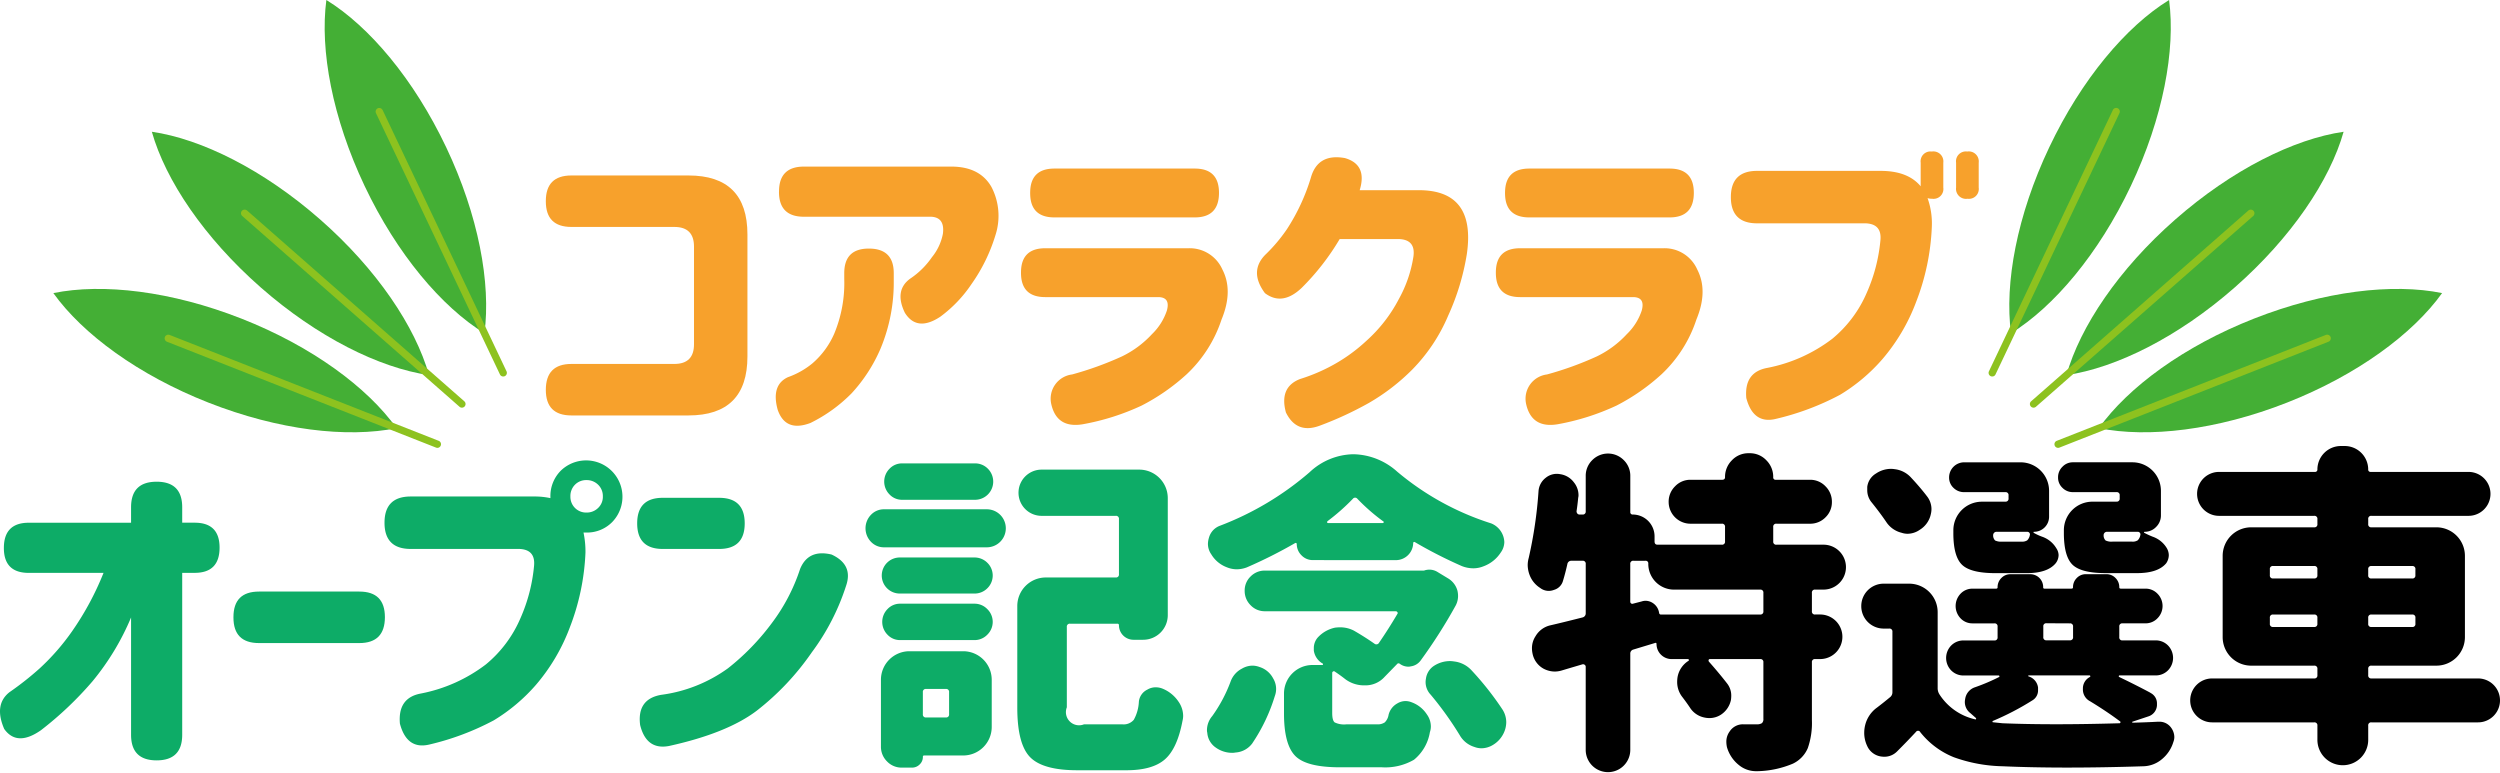 <svg xmlns="http://www.w3.org/2000/svg" xmlns:xlink="http://www.w3.org/1999/xlink" width="395.315" height="122.157" viewBox="0 0 395.315 122.157"><defs><clipPath id="a"><rect width="395.315" height="122.157" fill="none"/></clipPath></defs><g clip-path="url(#a)"><path d="M136.371,47.883q0-4.043,4.043-4.044H158.92q9.331,0,9.331,9.331V72.454q0,9.33-9.331,9.331H140.414q-4.043,0-4.043-4.043,0-4.1,4.043-4.1h16.277q3.111,0,3.111-3.11V55.088q0-3.111-3.111-3.11H140.414q-4.043,0-4.043-4.044Z" transform="translate(-50.062 -16.093)" fill="#f7a12c"/><path d="M195.784,74.908a12.771,12.771,0,0,0,3.81-2.151,13.079,13.079,0,0,0,3.473-4.717,20.847,20.847,0,0,0,1.581-8.683v-.88q0-3.889,3.888-3.889,3.939,0,3.94,3.889v1.192a27.153,27.153,0,0,1-2.073,10.7,24.856,24.856,0,0,1-4.588,7.1,23.924,23.924,0,0,1-6.506,4.692q-3.94,1.5-5.183-2.073-1.09-3.94,1.658-5.184m-1.451-29.34q0-3.939,3.94-3.94H221.7q4.406.052,6.22,3.214a9.883,9.883,0,0,1,.623,7.671,26.9,26.9,0,0,1-3.759,7.672,20.788,20.788,0,0,1-4.95,5.183q-3.682,2.437-5.6-.621-1.712-3.525.829-5.392a12.791,12.791,0,0,0,3.447-3.395,8.368,8.368,0,0,0,1.737-3.707q.362-2.8-2.229-2.695h-19.75q-3.941,0-3.94-3.94Z" transform="translate(-71.15 -15.282)" fill="#f7a12c"/><path d="M255.09,58.552q0-3.835,3.836-3.836h22.7a5.645,5.645,0,0,1,5.314,3.37q1.735,3.37-.13,7.879a20.772,20.772,0,0,1-5.5,8.657,32.655,32.655,0,0,1-7.153,4.976,37.6,37.6,0,0,1-9.331,2.955q-4.148.673-4.976-3.318a3.862,3.862,0,0,1,3.317-4.561,51.863,51.863,0,0,0,7.88-2.851A15.82,15.82,0,0,0,275.8,68.3a9.22,9.22,0,0,0,2.358-3.733q.571-2.072-1.3-2.125H258.926q-3.837,0-3.836-3.836Zm1.451-12.6q0-3.835,3.836-3.836h22.186q3.836,0,3.836,3.836,0,3.889-3.836,3.889H260.377q-3.836,0-3.836-3.837Z" transform="translate(-93.644 -15.462)" fill="#f7a12c"/><path d="M330.291,44.5h9.176q9.226-.1,7.775,10.057a37.838,37.838,0,0,1-2.954,9.771,27.37,27.37,0,0,1-5.624,8.476,32.812,32.812,0,0,1-6.921,5.339,54.832,54.832,0,0,1-7.724,3.577q-3.682,1.4-5.392-2.074-1.088-3.991,2.23-5.287a27.988,27.988,0,0,0,4.458-1.815,26.366,26.366,0,0,0,6.065-4.251,23.284,23.284,0,0,0,5.106-6.584,20.129,20.129,0,0,0,2.307-6.738q.362-2.694-2.385-2.747h-9.279a38.488,38.488,0,0,1-6.013,7.724q-3.06,2.9-5.806.83-2.54-3.422.052-6.065a25.558,25.558,0,0,0,3.421-4.044,31.7,31.7,0,0,0,3.785-8.138q1.088-3.888,5.39-3.11,3.577,1.037,2.333,5.08" transform="translate(-115.29 -14.425)" fill="#f7a12c"/><path d="M373.73,58.552q0-3.835,3.837-3.836h22.7a5.644,5.644,0,0,1,5.313,3.37q1.736,3.37-.13,7.879a20.763,20.763,0,0,1-5.495,8.657,32.653,32.653,0,0,1-7.153,4.976,37.607,37.607,0,0,1-9.331,2.955q-4.148.673-4.977-3.318a3.863,3.863,0,0,1,3.318-4.561,51.855,51.855,0,0,0,7.88-2.851A15.818,15.818,0,0,0,394.44,68.3a9.221,9.221,0,0,0,2.358-3.733q.57-2.072-1.3-2.125H377.567q-3.837,0-3.837-3.836Zm1.452-12.6q0-3.835,3.836-3.836H401.2q3.835,0,3.836,3.836,0,3.889-3.836,3.889H379.018q-3.836,0-3.836-3.837Z" transform="translate(-137.197 -15.462)" fill="#f7a12c"/><path d="M432.447,45.066q0-4.148,4.147-4.147h19.543q4.3,0,6.324,2.436V39.623a1.559,1.559,0,0,1,1.763-1.763,1.582,1.582,0,0,1,1.815,1.763v3.94a1.558,1.558,0,0,1-1.763,1.763,2.279,2.279,0,0,1-.726-.1,12,12,0,0,1,.673,4.562,36.858,36.858,0,0,1-2.488,11.871A30.189,30.189,0,0,1,456.4,70.7a28.115,28.115,0,0,1-6.687,5.624,41.8,41.8,0,0,1-10.264,3.836q-3.474.778-4.562-3.318-.364-4.095,3.318-4.77a24.636,24.636,0,0,0,10.29-4.613,19.274,19.274,0,0,0,5.469-7.335,26.353,26.353,0,0,0,2.125-8.165q.311-2.85-2.747-2.747H436.594q-4.148,0-4.147-4.146m35.613-5.444a1.558,1.558,0,0,1,1.762-1.763,1.582,1.582,0,0,1,1.815,1.763v3.94a1.558,1.558,0,0,1-1.763,1.763,1.581,1.581,0,0,1-1.814-1.763Z" transform="translate(-158.752 -13.898)" fill="#f7a12c"/><path d="M20.725,141.823a40.287,40.287,0,0,1-6.091,10.083,54.73,54.73,0,0,1-8.164,7.749Q2.684,162.3.664,159.448q-1.659-3.835.829-5.806a48.2,48.2,0,0,0,4.769-3.758,35.929,35.929,0,0,0,5.158-5.91,45.838,45.838,0,0,0,4.951-9.2H4.551q-3.94,0-3.939-3.939,0-3.991,3.939-3.992H20.725V124.4q0-4.042,4.044-4.043t4.043,4.043v2.437h1.97q3.939,0,3.939,3.94,0,3.992-3.939,3.991h-1.97v25.608q0,4.043-4.043,4.044t-4.044-4.044Z" transform="translate(0 -44.185)" fill="#0dac67"/><path d="M58.326,151.844q0-4.043,4.044-4.044H78.232q4.043,0,4.044,4.044,0,4.1-4.044,4.1H62.37q-4.043,0-4.044-4.044Z" transform="translate(-21.412 -54.258)" fill="#0dac67"/><path d="M96.069,124.857q0-4.147,4.147-4.147h19.543a11.529,11.529,0,0,1,2.54.259v-.259a5.674,5.674,0,0,1,1.659-4.095,5.746,5.746,0,0,1,8.112,8.138,5.588,5.588,0,0,1-4.07,1.659h-.466a14.619,14.619,0,0,1,.311,3.162,36.889,36.889,0,0,1-2.487,11.871,30.2,30.2,0,0,1-5.34,9.045,28.085,28.085,0,0,1-6.687,5.624,41.83,41.83,0,0,1-10.264,3.837q-3.474.777-4.562-3.318-.364-4.095,3.318-4.769a24.656,24.656,0,0,0,10.29-4.614,19.279,19.279,0,0,0,5.469-7.335,26.361,26.361,0,0,0,2.126-8.165q.31-2.851-2.748-2.747H100.216q-4.148,0-4.147-4.147m34.524-4.147a2.482,2.482,0,0,0-.751-1.866,2.551,2.551,0,0,0-1.84-.726,2.465,2.465,0,0,0-1.814.726,2.525,2.525,0,0,0-.725,1.866,2.48,2.48,0,0,0,2.54,2.54,2.548,2.548,0,0,0,1.84-.726,2.419,2.419,0,0,0,.751-1.815" transform="translate(-35.267 -42.201)" fill="#0dac67"/><path d="M163.241,124.375h8.916q4.043,0,4.043,4.043t-4.043,4.044h-8.916q-4.043,0-4.044-4.044t4.044-4.043m28.977,13.944a36.1,36.1,0,0,1-5.417,10.5,41.464,41.464,0,0,1-8.709,9.227q-4.693,3.552-13.867,5.573-3.576.673-4.562-3.318-.518-4.095,3.318-4.77a23.172,23.172,0,0,0,10.574-4.2,37.59,37.59,0,0,0,6.92-7.128,29.362,29.362,0,0,0,4.484-8.579q1.295-3.161,4.976-2.28,3.473,1.606,2.281,4.976" transform="translate(-58.442 -45.658)" fill="#0dac67"/><path d="M219.2,129.046a2.809,2.809,0,0,1-2.1-.881,3.068,3.068,0,0,1,0-4.251,2.812,2.812,0,0,1,2.1-.881h16.277a3.007,3.007,0,0,1,0,6.013Zm12.492,16.432a4.513,4.513,0,0,1,4.51,4.51v7.465a4.512,4.512,0,0,1-4.51,4.509h-6.168a.184.184,0,0,0-.208.208,1.616,1.616,0,0,1-.518,1.218,1.683,1.683,0,0,1-1.192.493H222a3.166,3.166,0,0,1-2.359-.985,3.233,3.233,0,0,1-.958-2.333V149.988a4.514,4.514,0,0,1,4.51-4.51Zm-9.952-9.123a2.851,2.851,0,1,1,0-5.7h11.716a2.842,2.842,0,0,1,2.047.829,2.818,2.818,0,0,1,0,4.044,2.837,2.837,0,0,1-2.047.829Zm0,7.361a2.709,2.709,0,0,1-2.022-.855,2.88,2.88,0,0,1,0-4.044,2.71,2.71,0,0,1,2.022-.856h11.716a2.794,2.794,0,0,1,2.047.856,2.818,2.818,0,0,1,0,4.044,2.794,2.794,0,0,1-2.047.855Zm11.819-27.94a2.8,2.8,0,0,1,2.047.855,2.877,2.877,0,0,1-2.047,4.9H222.051a2.708,2.708,0,0,1-2.021-.856,2.88,2.88,0,0,1,0-4.044,2.71,2.71,0,0,1,2.021-.855Zm-4.1,36.183a.459.459,0,0,0-.518-.518h-3.11a.459.459,0,0,0-.519.518v3.473a.458.458,0,0,0,.519.518h3.11a.458.458,0,0,0,.518-.518Zm21.305,5.08h6.117a2.09,2.09,0,0,0,1.788-.725,6.5,6.5,0,0,0,.8-2.851,2.379,2.379,0,0,1,1.348-1.919,2.548,2.548,0,0,1,1.3-.363,2.914,2.914,0,0,1,1.089.208,5.568,5.568,0,0,1,2.54,2.074,3.975,3.975,0,0,1,.725,2.228,3.19,3.19,0,0,1-.1.778q-.83,4.406-2.8,6.117t-6.065,1.711h-7.775q-5.443,0-7.465-2.074t-2.022-7.828V138.325a4.514,4.514,0,0,1,4.51-4.51H255.8a.459.459,0,0,0,.519-.518v-8.709a.459.459,0,0,0-.519-.518H244.03a3.655,3.655,0,0,1,0-7.309h15.5a4.514,4.514,0,0,1,4.51,4.51v18.507a3.894,3.894,0,0,1-3.888,3.887H258.6a2.3,2.3,0,0,1-2.281-2.28.23.23,0,0,0-.259-.26h-7.464a.459.459,0,0,0-.518.519v12.7a2.081,2.081,0,0,0,2.7,2.7" transform="translate(-79.384 -42.501)" fill="#0dac67"/><path d="M308.759,159.151a3.588,3.588,0,0,1-2.694,1.5,2.687,2.687,0,0,1-.52.051,4.445,4.445,0,0,1-2.59-.828,3.092,3.092,0,0,1-1.349-2.334,1.5,1.5,0,0,1-.052-.363,3.437,3.437,0,0,1,.829-2.281,23.209,23.209,0,0,0,2.9-5.443,3.7,3.7,0,0,1,1.813-2.073,3.354,3.354,0,0,1,1.659-.466,3.2,3.2,0,0,1,1.089.207,3.666,3.666,0,0,1,2.177,1.815,3.2,3.2,0,0,1,.259,2.8,27.948,27.948,0,0,1-3.526,7.413m9.538-28.925a2.441,2.441,0,0,1-1.788-.752,2.5,2.5,0,0,1-.751-1.84c0-.034-.036-.069-.1-.1s-.122-.034-.156,0a74.8,74.8,0,0,1-7.621,3.836,4.556,4.556,0,0,1-1.607.311,4.158,4.158,0,0,1-1.555-.311,4.845,4.845,0,0,1-2.489-2.073,2.858,2.858,0,0,1-.518-1.607,3.422,3.422,0,0,1,.156-.985,2.8,2.8,0,0,1,1.763-1.918,47.49,47.49,0,0,0,14.151-8.449,10.359,10.359,0,0,1,6.9-2.851,10.626,10.626,0,0,1,6.945,2.747,43.5,43.5,0,0,0,14.877,8.19,3.322,3.322,0,0,1,2.075,2.954,2.905,2.905,0,0,1-.571,1.659,5.487,5.487,0,0,1-2.746,2.178,4.3,4.3,0,0,1-1.608.311,4.992,4.992,0,0,1-1.815-.363,71.273,71.273,0,0,1-7.413-3.785.171.171,0,0,0-.18,0,.177.177,0,0,0-.078.156,2.745,2.745,0,0,1-2.7,2.7Zm5.288,25.971h4.873a1.938,1.938,0,0,0,1.218-.311,2.132,2.132,0,0,0,.6-1.192,2.84,2.84,0,0,1,1.4-1.814,2.534,2.534,0,0,1,1.295-.363,2.672,2.672,0,0,1,.985.207,4.837,4.837,0,0,1,2.385,1.918,3.264,3.264,0,0,1,.622,1.918,2.788,2.788,0,0,1-.156.882,7.1,7.1,0,0,1-2.513,4.354,9.033,9.033,0,0,1-5.106,1.192h-6.635q-5.287,0-7.05-1.815t-1.763-6.687v-3.162a4.513,4.513,0,0,1,4.511-4.51H319.8a.091.091,0,0,0,.1-.1.216.216,0,0,0-.051-.155H319.8a2.837,2.837,0,0,1-1.349-2.022v-.415a2.519,2.519,0,0,1,.725-1.763,5.158,5.158,0,0,1,2.644-1.451,6.747,6.747,0,0,1,.83-.052,4.7,4.7,0,0,1,2.125.518q1.712.984,3.266,2.073a.479.479,0,0,0,.726-.155q1.5-2.178,2.9-4.562a.19.19,0,0,0,0-.259.308.308,0,0,0-.26-.156H310.73a3.06,3.06,0,0,1-2.281-.958,3.156,3.156,0,0,1-.933-2.282,3.068,3.068,0,0,1,.933-2.254,3.1,3.1,0,0,1,2.281-.934h25.037a.56.56,0,0,0,.258-.052,2.668,2.668,0,0,1,.726-.1,2.456,2.456,0,0,1,1.245.363l1.711,1.037a3.254,3.254,0,0,1,1.451,1.918,3.641,3.641,0,0,1,.1.882,3.225,3.225,0,0,1-.363,1.452,81.421,81.421,0,0,1-5.547,8.708,2.3,2.3,0,0,1-1.555.934,1.512,1.512,0,0,1-.362.051,2.277,2.277,0,0,1-1.4-.466.287.287,0,0,0-.415.051l-1.97,2.021a4.052,4.052,0,0,1-3.11,1.348h-.1a4.944,4.944,0,0,1-3.214-1.14q-.673-.517-1.451-1.037a.206.206,0,0,0-.259-.025.249.249,0,0,0-.154.233v6.324q0,1.193.388,1.5a3.412,3.412,0,0,0,1.84.311m-2.954-32.139a.21.21,0,0,0-.078.207c.016.07.078.1.18.1h8.606a.168.168,0,0,0,.156-.1.1.1,0,0,0-.052-.155,30.508,30.508,0,0,1-4.1-3.577.454.454,0,0,0-.725,0,32.517,32.517,0,0,1-3.992,3.525m16.276,27.422a2.906,2.906,0,0,1-.778-1.97,2.623,2.623,0,0,1,.052-.518,2.864,2.864,0,0,1,1.4-2.125,4.63,4.63,0,0,1,2.385-.674,3.827,3.827,0,0,1,.623.052,4.44,4.44,0,0,1,2.747,1.347,47.579,47.579,0,0,1,4.925,6.221,3.731,3.731,0,0,1,.622,2.021,4.183,4.183,0,0,1-.154,1.089,4.348,4.348,0,0,1-1.97,2.54,3.543,3.543,0,0,1-1.815.518,3.182,3.182,0,0,1-1.087-.208,4.013,4.013,0,0,1-2.333-1.866,52.692,52.692,0,0,0-4.614-6.428" transform="translate(-110.701 -41.659)" fill="#0dac67"/><path d="M428.545,134.8h-1.4a.459.459,0,0,0-.519.518v2.9a.458.458,0,0,0,.519.518h.777a3.525,3.525,0,0,1,0,7.05h-.777a.459.459,0,0,0-.519.518v9.123a12.072,12.072,0,0,1-.647,4.432,4.8,4.8,0,0,1-2.359,2.463,15.226,15.226,0,0,1-5.546,1.192h-.311a4.258,4.258,0,0,1-2.7-.984,5.588,5.588,0,0,1-1.866-2.8,4.047,4.047,0,0,1-.1-.882,2.706,2.706,0,0,1,.518-1.607,2.49,2.49,0,0,1,2.177-1.14h2.074a1.449,1.449,0,0,0,.855-.182.849.849,0,0,0,.233-.7v-8.916a.458.458,0,0,0-.518-.518h-7.931a.2.2,0,0,0-.207.13.3.3,0,0,0,.051.285q1.606,1.815,2.851,3.421a3.1,3.1,0,0,1,.674,1.918,5.18,5.18,0,0,1-.052.726,3.678,3.678,0,0,1-1.607,2.332,3.354,3.354,0,0,1-1.815.519,3.846,3.846,0,0,1-.83-.1,3.519,3.519,0,0,1-2.228-1.555q-.519-.778-1.192-1.659a3.848,3.848,0,0,1-.83-2.385,5.083,5.083,0,0,1,.052-.725,3.827,3.827,0,0,1,1.763-2.644c.034,0,.043-.044.026-.13s-.044-.13-.078-.13h-2.643a2.39,2.39,0,0,1-2.385-2.385c0-.172-.087-.224-.259-.155l-3.421,1.037a.643.643,0,0,0-.467.673V160.2a3.525,3.525,0,0,1-7.049,0V146.981a.371.371,0,0,0-.156-.285.4.4,0,0,0-.363-.078q-1.762.519-3.318.985a3.961,3.961,0,0,1-1.036.155,3.835,3.835,0,0,1-1.815-.466,3.49,3.49,0,0,1-1.711-2.333,4.031,4.031,0,0,1-.1-.88,3.461,3.461,0,0,1,.571-1.919,3.651,3.651,0,0,1,2.332-1.71q2.022-.467,5.08-1.244a.651.651,0,0,0,.519-.674v-7.775a.459.459,0,0,0-.519-.519h-1.762a.623.623,0,0,0-.622.519q-.31,1.4-.674,2.591a2.061,2.061,0,0,1-1.452,1.5,2.215,2.215,0,0,1-2.177-.311,4.15,4.15,0,0,1-1.659-2.021,4.57,4.57,0,0,1-.311-1.607,4.167,4.167,0,0,1,.155-1.089,68.371,68.371,0,0,0,1.556-10.575,2.915,2.915,0,0,1,1.141-2.125,2.762,2.762,0,0,1,2.28-.571,3.275,3.275,0,0,1,2.178,1.3,3.232,3.232,0,0,1,.725,2.022,1.725,1.725,0,0,1-.052.415q-.1,1.088-.259,2.125a.546.546,0,0,0,.129.363.416.416,0,0,0,.337.156h.466a.459.459,0,0,0,.519-.518v-5.547a3.455,3.455,0,0,1,1.036-2.54,3.5,3.5,0,0,1,4.977,0,3.455,3.455,0,0,1,1.036,2.54v5.65a.367.367,0,0,0,.415.415,3.453,3.453,0,0,1,3.421,3.421v.829q0,.518.466.518h10.16a.458.458,0,0,0,.518-.518V124.9a.458.458,0,0,0-.518-.518h-4.924a3.453,3.453,0,0,1-3.474-3.448,3.406,3.406,0,0,1,1.011-2.462,3.309,3.309,0,0,1,2.463-1.037h4.976c.311,0,.466-.138.466-.415a3.688,3.688,0,0,1,1.089-2.67,3.56,3.56,0,0,1,2.644-1.115h.155a3.558,3.558,0,0,1,2.644,1.115,3.688,3.688,0,0,1,1.088,2.67.366.366,0,0,0,.415.415h5.391a3.312,3.312,0,0,1,2.463,1.037,3.408,3.408,0,0,1,1.01,2.462,3.321,3.321,0,0,1-1.01,2.437,3.356,3.356,0,0,1-2.463,1.011h-5.287a.458.458,0,0,0-.519.518v2.281a.458.458,0,0,0,.519.518h7.516a3.551,3.551,0,0,1,0,7.1m-10.109,3.94a.458.458,0,0,0,.518-.518v-2.9a.458.458,0,0,0-.518-.518H404.855a4.07,4.07,0,0,1-4.1-4.095.412.412,0,0,0-.466-.467h-1.866a.459.459,0,0,0-.519.519v5.961a.318.318,0,0,0,.13.259.282.282,0,0,0,.285.052l1.4-.363a1.958,1.958,0,0,1,.622-.1,2.12,2.12,0,0,1,1.141.363,2.245,2.245,0,0,1,.984,1.556.288.288,0,0,0,.311.259Z" transform="translate(-140.117 -41.569)"/><path d="M510.747,151.972a1.84,1.84,0,0,1,1.037,1.711v.259a1.944,1.944,0,0,1-1.4,1.763l-2.489.83a.083.083,0,0,0-.025.1.081.081,0,0,0,.078.052q2.124-.051,3.992-.155h.206a2.264,2.264,0,0,1,1.867.932,2.566,2.566,0,0,1,.518,1.5,2.217,2.217,0,0,1-.155.778,5.6,5.6,0,0,1-1.815,2.721,4.715,4.715,0,0,1-2.9,1.114q-6.428.207-12.027.208-5.546,0-10.263-.208a24.079,24.079,0,0,1-7.7-1.425,12.871,12.871,0,0,1-5.313-3.966.392.392,0,0,0-.675-.052q-1.346,1.452-3.006,3.11a2.807,2.807,0,0,1-1.97.829,3.82,3.82,0,0,1-.622-.052,2.843,2.843,0,0,1-2.125-1.659,4.79,4.79,0,0,1-.466-2.073,5.11,5.11,0,0,1,.156-1.244,4.826,4.826,0,0,1,1.866-2.747q1.088-.828,2.021-1.607a.986.986,0,0,0,.415-.829v-9.538a.459.459,0,0,0-.518-.518h-.881a3.539,3.539,0,0,1-3.525-3.551,3.539,3.539,0,0,1,3.525-3.551h4.043a4.514,4.514,0,0,1,4.511,4.51v11.974a1.815,1.815,0,0,0,.259.985,9.106,9.106,0,0,0,5.7,3.992c.034.034.068.017.1-.052s.033-.121,0-.156c-.278-.241-.571-.5-.882-.777a2.2,2.2,0,0,1-.881-1.763,2.345,2.345,0,0,1,.052-.466,2.289,2.289,0,0,1,1.555-1.866,31.079,31.079,0,0,0,3.784-1.607.124.124,0,0,0,.077-.155.122.122,0,0,0-.129-.1h-5.5a2.707,2.707,0,0,1-1.995-.8,2.817,2.817,0,0,1,0-3.939,2.707,2.707,0,0,1,1.995-.8h4.822a.458.458,0,0,0,.518-.518V141.5a.458.458,0,0,0-.518-.518h-3.421a2.557,2.557,0,0,1-1.918-.8,2.82,2.82,0,0,1,0-3.888,2.563,2.563,0,0,1,1.918-.8h3.681c.171,0,.259-.068.259-.207a2.005,2.005,0,0,1,.6-1.478,1.948,1.948,0,0,1,1.426-.6h3.11a2.036,2.036,0,0,1,2.073,2.074.183.183,0,0,0,.208.207h4.251c.172,0,.259-.068.259-.207a2.008,2.008,0,0,1,.6-1.478,1.947,1.947,0,0,1,1.425-.6H503.8a1.951,1.951,0,0,1,1.426.6,2.011,2.011,0,0,1,.6,1.478c0,.139.085.207.26.207h3.887a2.594,2.594,0,0,1,1.893.8,2.754,2.754,0,0,1,0,3.888,2.587,2.587,0,0,1-1.893.8h-3.628a.459.459,0,0,0-.519.518v1.659a.458.458,0,0,0,.519.518h5.183a2.709,2.709,0,0,1,2,.8,2.817,2.817,0,0,1,0,3.939,2.709,2.709,0,0,1-2,.8h-5.65a.123.123,0,0,0-.13.1.125.125,0,0,0,.078.155q2.8,1.349,4.925,2.489m-35.4-31.154a3.3,3.3,0,0,1,.777,2.073,3.373,3.373,0,0,1-.1.829,3.83,3.83,0,0,1-1.762,2.489,3.419,3.419,0,0,1-1.917.622,2.934,2.934,0,0,1-.934-.156,4.045,4.045,0,0,1-2.437-1.711q-.985-1.45-2.28-3.058a3.019,3.019,0,0,1-.726-1.97v-.519a2.86,2.86,0,0,1,1.4-2.125,4.216,4.216,0,0,1,2.385-.726,3.613,3.613,0,0,1,.57.052,4.135,4.135,0,0,1,2.592,1.348q1.4,1.5,2.437,2.851m12.441.933a.459.459,0,0,0,.518-.518v-.466a.459.459,0,0,0-.518-.518H481.3a2.342,2.342,0,0,1-1.685-.674,2.213,2.213,0,0,1-.7-1.659,2.388,2.388,0,0,1,2.385-2.384h8.916a4.511,4.511,0,0,1,4.509,4.51v4.042a2.388,2.388,0,0,1-2.436,2.437q-.052.1,0,.156a8.354,8.354,0,0,0,1.348.622,4.2,4.2,0,0,1,2.229,1.815,2.048,2.048,0,0,1,.363,1.088,2.136,2.136,0,0,1-.466,1.3q-1.3,1.555-4.562,1.555h-4.976q-3.889,0-5.263-1.322t-1.373-5v-.466a4.513,4.513,0,0,1,4.509-4.51Zm3.732,27.474c-.07,0-.1.026-.1.078s.017.078.052.078a2.137,2.137,0,0,1,1.5,1.762v.415a1.811,1.811,0,0,1-.881,1.607,42.757,42.757,0,0,1-6.273,3.266.174.174,0,0,0-.052.13c0,.052.034.077.1.077.311.035.811.087,1.5.156q3.783.156,8.5.156,4.562,0,9.952-.156a.16.16,0,0,0,.182-.13.149.149,0,0,0-.078-.181q-2.074-1.556-4.716-3.162a2.087,2.087,0,0,1-1.14-1.97,2.018,2.018,0,0,1,1.089-1.866.127.127,0,0,0,.077-.155.124.124,0,0,0-.129-.1Zm-4.251-21.15h3.111a1.432,1.432,0,0,0,.881-.208,1.535,1.535,0,0,0,.415-.83.394.394,0,0,0-.077-.363.419.419,0,0,0-.337-.156h-4.872a.532.532,0,0,0-.518.518,1.126,1.126,0,0,0,.311.856,2.129,2.129,0,0,0,1.088.182m7.05,12.907a.458.458,0,0,0-.518.518v1.659a.458.458,0,0,0,.518.518H498a.458.458,0,0,0,.518-.518V141.5a.459.459,0,0,0-.518-.518Zm11.041-19.232a.459.459,0,0,0,.52-.518v-.466a.459.459,0,0,0-.52-.518h-6.893a2.276,2.276,0,0,1-1.633-.674,2.207,2.207,0,0,1-.7-1.659,2.293,2.293,0,0,1,.7-1.685,2.234,2.234,0,0,1,1.633-.7H507.9a4.513,4.513,0,0,1,4.511,4.51v3.887a2.527,2.527,0,0,1-.751,1.814,2.462,2.462,0,0,1-1.841.778c-.035,0-.06.026-.078.078s-.008.078.025.078a12.74,12.74,0,0,0,1.348.622,4.2,4.2,0,0,1,2.23,1.815,2.278,2.278,0,0,1,.311,1.088,2.3,2.3,0,0,1-.415,1.3q-1.3,1.555-4.613,1.555H503.7q-3.888,0-5.261-1.322t-1.375-5v-.466a4.514,4.514,0,0,1,4.511-4.51Zm-.621,6.325h3.11a1.436,1.436,0,0,0,.882-.208,1.543,1.543,0,0,0,.414-.83.391.391,0,0,0-.078-.363.418.418,0,0,0-.336-.156h-4.874a.531.531,0,0,0-.518.518,1.129,1.129,0,0,0,.311.856,2.131,2.131,0,0,0,1.089.182" transform="translate(-170.712 -42.411)"/><path d="M592.724,148.187a3.473,3.473,0,1,1,0,6.946H575.877a.458.458,0,0,0-.518.518v2.178a4.018,4.018,0,1,1-8.035,0v-2.178a.459.459,0,0,0-.518-.518H550.684a3.473,3.473,0,1,1,0-6.946h16.122a.458.458,0,0,0,.518-.518v-.985a.458.458,0,0,0-.518-.518h-9.953a4.514,4.514,0,0,1-4.51-4.51V128.8a4.513,4.513,0,0,1,4.51-4.51h9.953a.458.458,0,0,0,.518-.518v-.778a.459.459,0,0,0-.518-.518H551.772a3.473,3.473,0,1,1,0-6.946h15.137a.367.367,0,0,0,.414-.415,3.717,3.717,0,0,1,3.68-3.681h.674a3.717,3.717,0,0,1,3.68,3.681.366.366,0,0,0,.415.415h15.447a3.473,3.473,0,1,1,0,6.946H575.877a.458.458,0,0,0-.518.518v.778a.458.458,0,0,0,.518.518h10.264a4.512,4.512,0,0,1,4.509,4.51v12.855a4.513,4.513,0,0,1-4.509,4.51H575.877a.458.458,0,0,0-.518.518v.985a.458.458,0,0,0,.518.518Zm-32.4-17.78a.458.458,0,0,0-.518.518v.933a.458.458,0,0,0,.518.518h6.48a.458.458,0,0,0,.518-.518v-.933a.458.458,0,0,0-.518-.518Zm-.518,9.123a.458.458,0,0,0,.518.518h6.48a.458.458,0,0,0,.518-.518V138.6a.458.458,0,0,0-.518-.518h-6.48a.458.458,0,0,0-.518.518Zm23.016-8.6a.458.458,0,0,0-.518-.518h-6.428a.458.458,0,0,0-.518.518v.933a.458.458,0,0,0,.518.518H582.3a.458.458,0,0,0,.518-.518Zm-.518,9.123a.458.458,0,0,0,.518-.518V138.6a.458.458,0,0,0-.518-.518h-6.428a.458.458,0,0,0-.518.518v.933a.458.458,0,0,0,.518.518Z" transform="translate(-200.882 -40.908)"/><path d="M81.385,0c6.782,4.173,13.84,12.531,18.946,23.289s7.1,21.512,6.049,29.409C99.6,48.515,92.538,40.161,87.437,29.414c-5.1-10.766-7.1-21.52-6.052-29.414" transform="translate(-29.778)" fill="#44af35"/><path d="M94.953,27.3l19.588,41.3a.576.576,0,1,1-1.042.49L93.909,27.8a.583.583,0,0,1,.273-.771.591.591,0,0,1,.77.277" transform="translate(-34.454 -9.902)" fill="#8dc21f"/><path d="M37.937,32.918c7.88,1.145,17.672,6.023,26.623,13.878S79.6,63.733,81.765,71.4c-7.883-1.154-17.677-6.026-26.618-13.873C46.2,49.663,40.1,40.581,37.937,32.918" transform="translate(-13.927 -12.084)" fill="#44af35"/><path d="M61.172,52.514,95.522,82.678a.576.576,0,1,1-.763.863L60.41,53.382a.584.584,0,0,1-.055-.816.591.591,0,0,1,.817-.051" transform="translate(-22.105 -19.227)" fill="#8dc21f"/><path d="M13.328,72.846c7.8-1.592,18.667-.321,29.75,4.037S62.97,87.722,67.6,94.2c-7.808,1.585-18.673.318-29.744-4.035s-19.9-10.847-24.53-17.323" transform="translate(-4.893 -26.5)" fill="#44af35"/><path d="M41.92,83.66,84.458,100.4a.576.576,0,1,1-.426,1.07L41.5,84.735a.584.584,0,0,1-.328-.749.591.591,0,0,1,.751-.325" transform="translate(-15.099 -30.698)" fill="#8dc21f"/><path d="M527.278,0c-6.782,4.173-13.84,12.531-18.946,23.289s-7.1,21.512-6.049,29.409c6.78-4.183,13.842-12.537,18.943-23.284,5.1-10.766,7.1-21.52,6.052-29.414" transform="translate(-184.29)" fill="#44af35"/><path d="M516.493,27.3l-19.588,41.3a.576.576,0,1,0,1.042.49l19.589-41.3a.583.583,0,0,0-.273-.771.591.591,0,0,0-.771.277" transform="translate(-182.395 -9.902)" fill="#8dc21f"/><path d="M560.117,32.918c-7.88,1.145-17.672,6.023-26.623,13.878S518.452,63.733,516.289,71.4c7.883-1.154,17.677-6.026,26.618-13.873,8.95-7.864,15.045-16.946,17.21-24.61" transform="translate(-189.531 -12.084)" fill="#44af35"/><path d="M541.712,52.514,507.362,82.678a.576.576,0,1,0,.763.863l34.348-30.159a.583.583,0,0,0,.055-.816.591.591,0,0,0-.817-.051" transform="translate(-186.183 -19.227)" fill="#8dc21f"/><path d="M578.667,72.846c-7.8-1.592-18.667-.321-29.75,4.037S529.026,87.722,524.393,94.2c7.808,1.585,18.673.318,29.744-4.035s19.9-10.847,24.53-17.323" transform="translate(-192.506 -26.5)" fill="#44af35"/><path d="M556.213,83.66,513.675,100.4a.576.576,0,1,0,.426,1.07l42.535-16.739a.584.584,0,0,0,.328-.749.591.591,0,0,0-.751-.325" transform="translate(-188.438 -30.698)" fill="#8dc21f"/></g></svg>